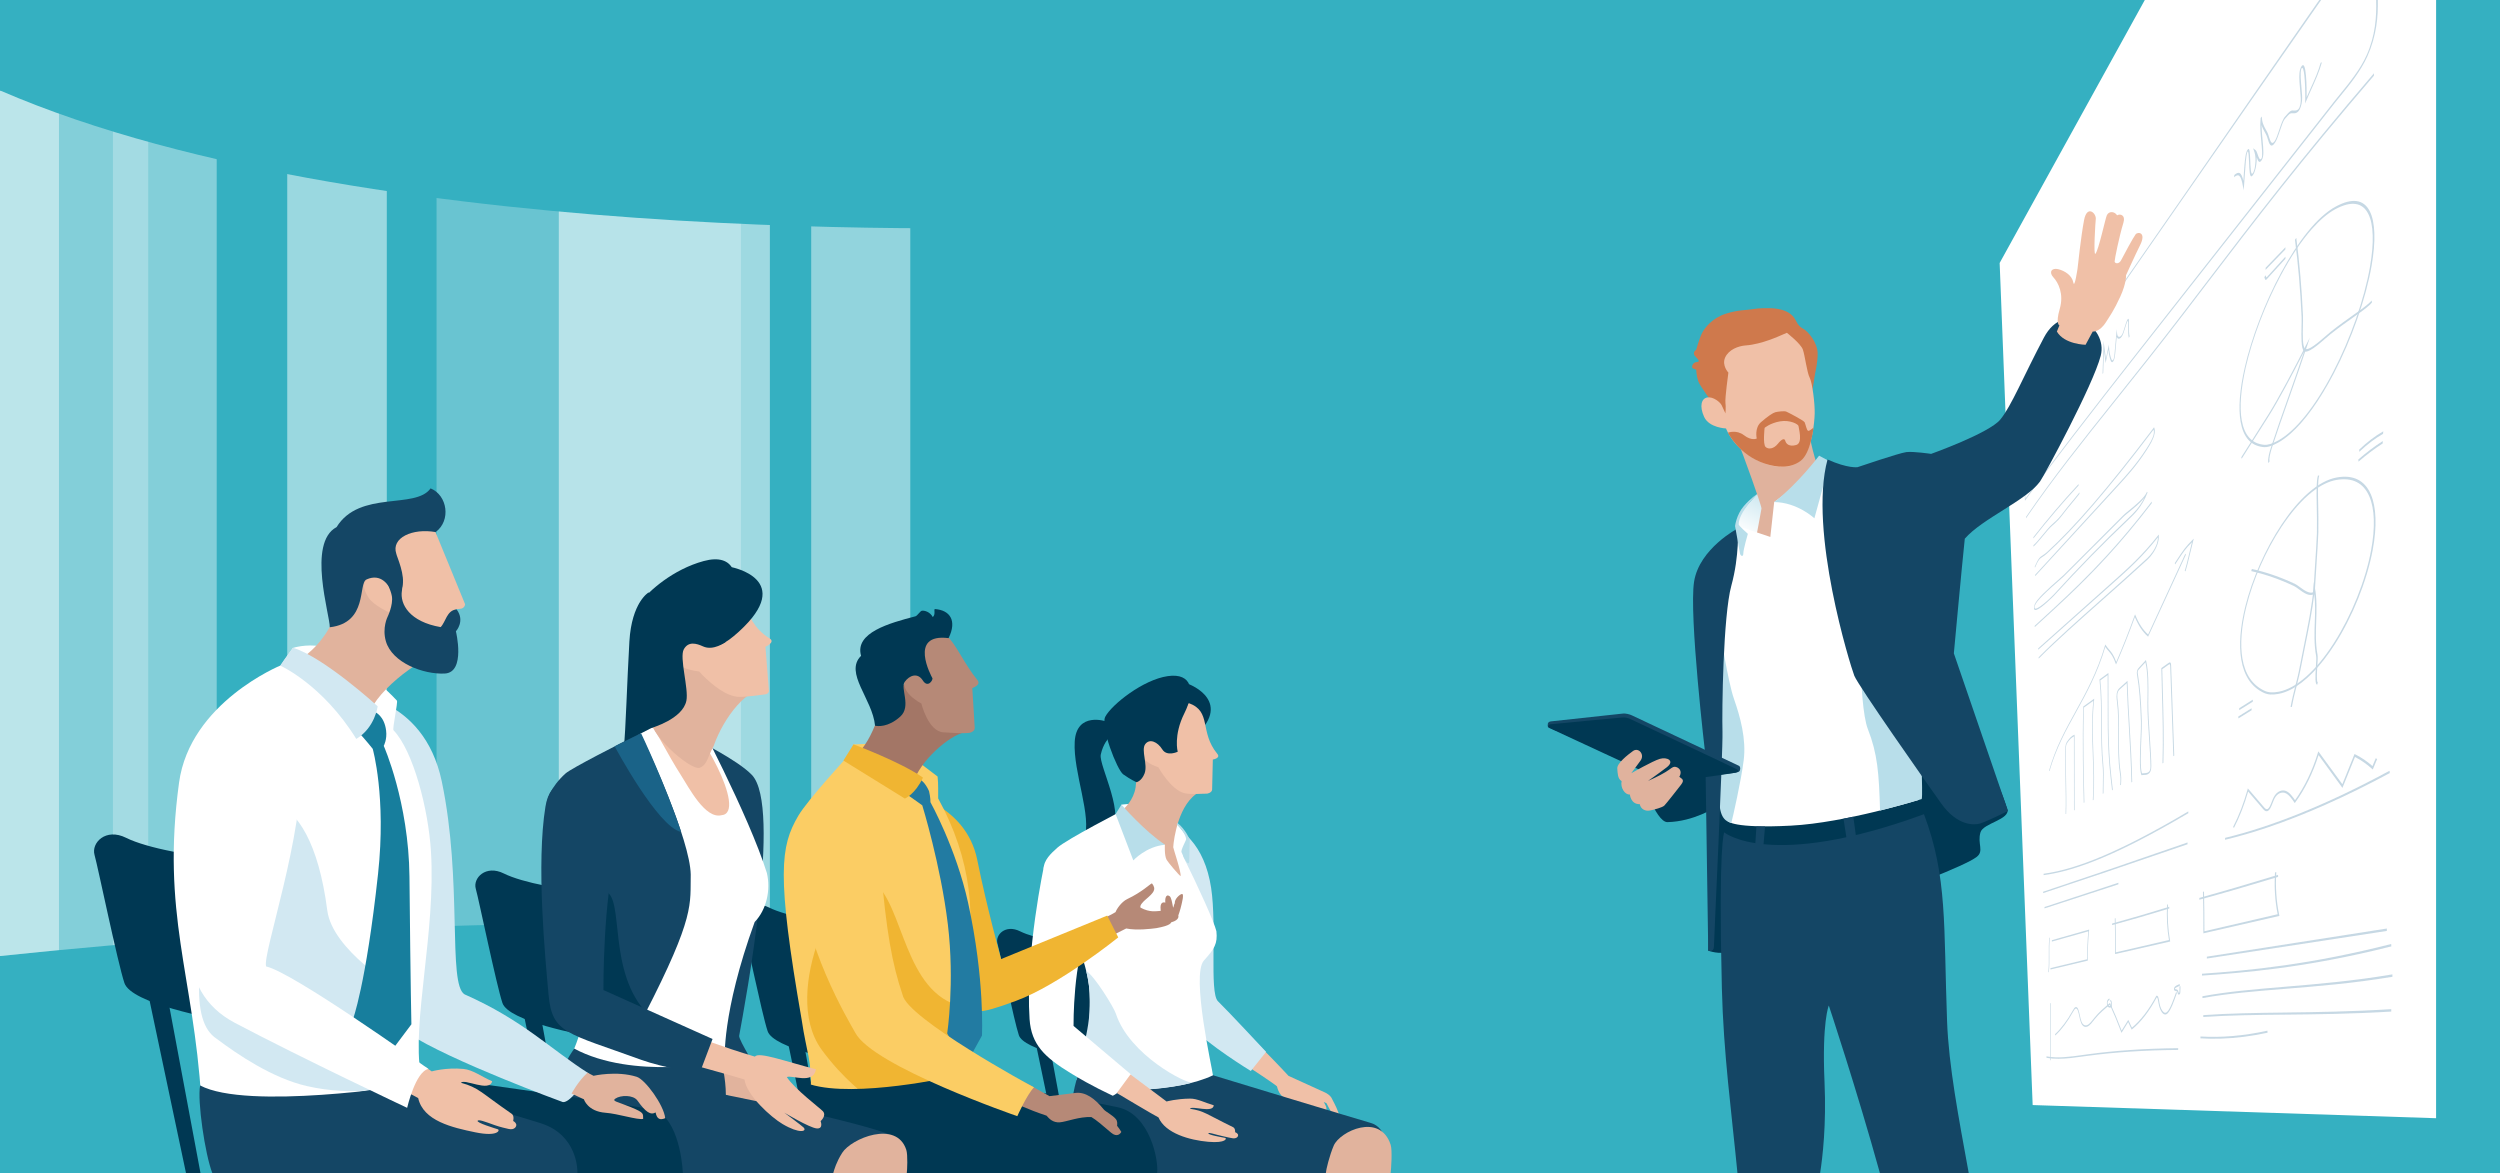 <?xml version="1.0" encoding="UTF-8"?>
<svg id="Vrstva_1" data-name="Vrstva 1" xmlns="http://www.w3.org/2000/svg" xmlns:xlink="http://www.w3.org/1999/xlink" viewBox="0 0 3680.45 1727.03">
  <rect x="0" y="0" width="3680.45" height="1727.03" fill="#333333" stroke="none"/>
  <defs>
    <style>
      .cls-1 {
        fill: none;
        stroke: #231f20;
        stroke-miterlimit: 10;
      }

      .cls-2 {
        fill: url(#NovŽ_pol_ko_pÞechodu_2);
      }

      .cls-3 {
        opacity: .45;
      }

      .cls-3, .cls-4, .cls-5, .cls-6, .cls-7, .cls-8, .cls-9 {
        fill: #fff;
      }

      .cls-10 {
        fill: #aac5d6;
      }

      .cls-11 {
        fill: #d2e8f2;
      }

      .cls-5 {
        opacity: .39;
      }

      .cls-12 {
        fill: #1a6388;
      }

      .cls-13 {
        fill: #a37666;
      }

      .cls-14 {
        fill: #35b0c1;
      }

      .cls-15 {
        fill: #f0b532;
      }

      .cls-6 {
        opacity: .52;
      }

      .cls-16 {
        fill: #b68977;
      }

      .cls-7 {
        opacity: .26;
      }

      .cls-8 {
        opacity: .5;
      }

      .cls-17 {
        fill: #227ba2;
      }

      .cls-18 {
        fill: #e0b29d;
      }

      .cls-19 {
        fill: #f0c0a7;
      }

      .cls-20 {
        fill: #fbcd64;
      }

      .cls-21 {
        fill: #e1b39d;
      }

      .cls-9 {
        opacity: .46;
      }

      .cls-22 {
        opacity: .67;
      }

      .cls-23 {
        fill: #177e9d;
      }

      .cls-24 {
        fill: #b8deea;
      }

      .cls-25 {
        fill: #144665;
      }

      .cls-26 {
        fill: #cf794c;
      }

      .cls-27 {
        fill: #003853;
      }
    </style>
    <linearGradient id="NovŽ_pol_ko_pÞechodu_2" data-name="NovŽ pol’‹ko pÞechodu 2" x1="2624.16" y1="677.41" x2="2569.34" y2="787.65" gradientUnits="userSpaceOnUse">
      <stop offset="0" stop-color="#9fd2e3"/>
      <stop offset="1" stop-color="#fff"/>
    </linearGradient>
  </defs>
  <rect class="cls-14" y="0" width="3680.45" height="1727.02"/>
  <g>
    <path class="cls-5" d="m0,133.16c106.38,11.27,212.66,20.47,319.03,27.7,0,406.3,0,812.6,0,1218.9-106.38,7.23-212.63,16.43-319.03,27.7V133.16Z"/>
    <path class="cls-8" d="m569.44,1366.34c-48.84,1.92-97.7,4.25-146.57,6.99V167.3c48.87,2.74,97.72,5.06,146.57,6.99v1192.06Z"/>
    <path class="cls-7" d="m1090.78,1360.71c-149.14-2.55-298.54-1.61-448.08,3.05,0-395.63,0-791.26,0-1186.89,149.54,4.67,298.94,5.6,448.08,3.05v1180.79Z"/>
    <path class="cls-6" d="m1133.39,1361.53c-103.45-2.23-207.04-2.79-310.71-1.6,0-393.08,0-786.15,0-1179.23,103.67,1.19,207.25.63,310.71-1.6v1182.43Z"/>
    <path class="cls-7" d="m218.21,1387.21c-17.31,1.38-34.63,2.82-51.94,4.3V149.11c17.31,1.49,34.63,2.92,51.94,4.3,0,411.27,0,822.53,0,1233.8Z"/>
    <path class="cls-9" d="m1340.11,1368.18c-48.6-2.08-97.23-3.8-145.88-5.15V177.6c48.66-1.35,97.29-3.07,145.88-5.15v1195.73Z"/>
    <path class="cls-3" d="m0,133.16v1274.3c28.92-3.06,57.91-5.99,86.84-8.75V141.91c-28.92-2.76-57.91-5.69-86.84-8.75Z"/>
  </g>
  <g>
    <polygon class="cls-27" points="273.83 1727.02 188.17 1321.39 218.35 1316.36 295.17 1727.02 273.83 1727.02"/>
    <path class="cls-27" d="m139.15,1258.54c5.03,17.6,33.94,158.4,44,188.57,10.06,30.17,126.55,51.96,162.59,58.67,36.04,6.7,181.86-13.41,189.41-33.52,7.54-20.11-15.81-193.76-17.6-203.65-3.07-17.04-16.76-34.36-39.39-29.33-22.63,5.03-98.76,24.91-139.68,24.03-51.4-1.12-122.64-14.81-152.81-29.89-30.17-15.09-51.54,7.54-46.51,25.14Z"/>
  </g>
  <g>
    <polygon class="cls-27" points="818.12 1718.64 744.14 1364.45 771.04 1359.97 837.18 1718.64 818.12 1718.64"/>
    <path class="cls-27" d="m700.43,1308.41c4.48,15.69,30.26,141.23,39.23,168.13,8.97,26.9,112.83,46.33,144.96,52.31,32.13,5.98,162.15-11.96,168.88-29.89,6.73-17.93-14.1-172.75-15.69-181.58-2.74-15.19-14.94-30.64-35.12-26.15-20.18,4.48-88.06,22.21-124.54,21.42-45.83-1-109.35-13.2-136.25-26.65-26.9-13.45-45.96,6.73-41.47,22.42Z"/>
  </g>
  <g>
    <polygon class="cls-27" points="1199.94 1727.03 1134.36 1410.97 1160.04 1406.69 1218.13 1727.03 1199.94 1727.03"/>
    <path class="cls-27" d="m1092.61,1357.46c4.28,14.98,28.9,134.86,37.46,160.55,8.56,25.69,107.75,44.24,138.43,49.95,30.68,5.71,154.84-11.42,161.27-28.54,6.42-17.13-13.47-164.97-14.98-173.4-2.62-14.51-14.27-29.26-33.54-24.97-19.27,4.28-84.09,21.21-118.93,20.46-43.77-.95-104.42-12.61-130.11-25.45-25.69-12.84-43.88,6.42-39.6,21.41Z"/>
  </g>
  <g>
    <polygon class="cls-27" points="1564.74 1727.02 1503.55 1434.05 1525.15 1430.45 1580.03 1727.02 1564.74 1727.02"/>
    <path class="cls-27" d="m1468.45,1389.06c3.6,12.6,24.3,113.39,31.5,134.99,7.2,21.6,90.59,37.2,116.39,42,25.8,4.8,130.19-9.6,135.59-24,5.4-14.4-11.32-138.7-12.6-145.79-2.2-12.2-12-24.6-28.2-21-16.2,3.6-70.7,17.84-99.99,17.2-36.8-.8-87.79-10.6-109.39-21.4-21.6-10.8-36.9,5.4-33.3,18Z"/>
  </g>
  <g>
    <path class="cls-27" d="m1628.78,1062.15s-44.09-15.31-46.61,29.88c-2.52,45.19,26.01,110.52,13.84,142.4,2.4,4.08,25.17,4.98,37.1-5.94,27.18-24.89-15.98-101.61-12.58-117.58,3.41-15.97,11.55-24.08,11.55-24.08l-3.3-24.67Z"/>
    <path class="cls-4" d="m1536.54,1278.95c-.2-12.67,11.02-22.85,20-30.91,14.12-12.69,97.08-55.33,97.08-55.33,0,0,77.29,112.63,77.15,204.5-.16,46.21-11.61,124.01-58.26,206.04-30.96,4.32-43.03-3.19-87.66-13.67,8.34-22.52,21.56-58.67,19.28-126.58-2.29-67.91-67.47-175.92-67.6-184.04Z"/>
    <path class="cls-27" d="m1750.62,1007.38s69.11,26.15,3.72,80.92c-68.15,57.09-3.72-80.92-3.72-80.92Z"/>
    <path class="cls-19" d="m1950.45,1608.21c3.35,1.6,7.54,4.38,9.5,7.55,1.15,1.86,8.32,16.13,8.78,18.06.41,1.92,3.89,7.23,1.39,8.48-2.21,1.04-5.49.86-8.69-3.1-3.17-3.94-8.62-15.07-8.62-15.07l-3.94-1.82s3.43,6.15,3.65,7.91c.28,1.78,3.15,26.65,2.09,27.89-1.07,1.24-5.95,1.72-7.29-1.12-1.98-4.07-2.92-8.77-2.77-9.62-.08,2.9-.92,13.01-1.08,13.85-.16.87-5.22,4.8-7.55,1.53-2.33-3.19-3.12-19.57-3.12-19.57l-6.41-11.75s-.38,23.67-.75,24.68c-.35.93-4.04,2.52-5.66.58-5.8-6.96-4.97-24.05-4.97-24.05,0,0-9.68-10.86-11.4-11.56-17.42-3.03-21.67-13.49-23.64-21.7-6.79-6.74-120.17-79.64-120.17-79.64,0,0,9.49-50.74,13.69-53.49,51.03,38.9,123.44,117.63,123.44,117.63,0,0,50.15,22.75,53.5,24.35Z"/>
    <path class="cls-25" d="m1603.96,1727.03c-50.34-61.16-15.08-149.53-15.08-149.53l195.15,4.96s208.82,63.51,233.71,70.64c24.9,7.12,26.42,39.27,22.75,73.92h-436.52Z"/>
    <path class="cls-21" d="m1951.87,1727.02c.21-4.49,5.33-25.88,11.65-40.53,9.07-21.03,68.34-49.02,83.82-1.05,2.65,8.21.54,37.29-.07,41.58-22.92,0-82.78,0-95.4,0Z"/>
    <path class="cls-11" d="m1783.03,1307.31c8.6,56.76-2.71,152.94,9.77,166.44,15.2,14.71,71.11,74.8,71.11,74.8l-22.45,28.14s-63.07-38.32-90.87-67.95c-13.62-14.38-66.78-180.39-92.26-262.48-15.48-49.88,105.19-67.74,124.71,61.06Z"/>
    <path class="cls-4" d="m1633.49,1605.11s98.8,3.66,152.19-22.04c-.28-6.55-32.66-147.58-13.28-169.05,15.54-17.23,20.29-24.66,18.37-43.05-3.1-13.32-25.98-63.85-48.9-110.11-2.29-4.63,8.27-22.74,5.43-28.21-4.29-8.25-13.06-18.05-17.56-22.65-33.17-33.98-78.94-25.33-78.94-25.33l-17.31,420.46Z"/>
    <path class="cls-21" d="m1766.07,1165.76c-31.11,16.24-38.21,69.92-38.87,81.49.23,2.47,12.1,37.23,10.86,42.55-2.01-.8-18.34-20.08-20.51-23.92-3.62-6.43-2.61-22.12-2.61-22.12-20.07-6.82-60.16-53.36-60.16-53.36,0,0,14.31-12.41,17.05-31.42,2.74-19-.83-98-.83-98,0,0,120.94,91.28,95.08,104.78Z"/>
    <path class="cls-19" d="m1707.82,1097.72s-15.29-18.46-26.08,1.53c-10.79,19.99,23.63,30.35,23.63,30.35,0,0,18.54,33.64,38.72,38.19,9.88,2.23,29.57.33,31.64.65,2.06.31,8.45-1.66,8.73-5.96.13-2.08,1.04-44.29,1.04-44.29,0,0,11.95-1.9,6.68-8.3-26.96-32.75-7.68-62.5-42.29-74.86l-42.07,62.7Z"/>
    <path class="cls-27" d="m1733.81,1106.69s-15.8,7.64-22.71-3.47c-6.92-11.11-18.71-16.39-25.13-7.65-6.42,8.74,4.11,30.03-.99,43.16-4.45,11.46-11.91,12.86-11.91,12.86,0,0-9.1-4.18-19.45-11.58-9.18-6.56-34.1-70.65-26.4-84.98,9.65-17.96,55.71-54.45,91.85-59.64,36.13-5.19,40.93,21.95,24.55,54.67-16.39,32.72-9.8,56.62-9.8,56.62Z"/>
    <path class="cls-11" d="m1673.59,1604.58s44.83-.67,82.09-10.86c-9.27,2.25-93.22-40.75-112.92-101.46-2.95-9.09-31.56-55.82-43.63-62.79,14.48,57.5-4.64,111.49-6.43,119.49-2.48,11.07,80.89,55.62,80.89,55.62Z"/>
    <path class="cls-4" d="m1665.01,1581.79l-84.57-71.44s-.93-100.28,22.92-141.21c23.84-40.93-66.21-95.22-66.21-95.22,0,0-27.88,129.07-21.44,226.38,2.5,37.84,22.64,56.42,60.05,79.35,33.24,20.37,56.83,30.56,62.46,33.51,16.35-7.77,26.81-31.36,26.81-31.36Z"/>
    <path class="cls-19" d="m1717.42,1621.6s14.28-4.03,34.54-4.25c10.73-.12,21.94,6.12,34.91,9.82-.85,12.34-32.38-.11-35.07,5.11,21.11,3.17,23.72,7.71,63.43,27.06,3.75,1.83,3.09,7.46,3.09,7.46,0,0,2.75.82,4.02,2.95,1.27,2.13-.5,6.76-7.44,6.02-2.73-.29-9.42-1.93-15.85-3.37-12.88-2.89-18.88-5.54-20.03-4.04-1.72,2.25,21.78,6.27,24.56,6.79,2.78.53,1.84,8.18-25.08,5.75-27-2.43-62.88-12.29-73-35.85-5.21-2.39-61.39-35.92-61.39-35.92l20.1-27.34,53.21,39.81Z"/>
    <path class="cls-24" d="m1715.18,1243.63c-27.96,2.42-46.73,23.04-46.73,23.04l-26.08-68.15,8.58-14.01s33.92,39.27,64.24,59.11Z"/>
    <path class="cls-24" d="m1750.79,1267.76c-.09-4.09.79-31.62.79-31.62,0,0-6.04-15.16-18.32-24.74l-.67,2.58c6.7,6.43,12.62,14.37,13.61,21.02,1.01.74-8.45,16.41-6.74,19.72,1.71,3.32,2.61,7,6.23,12.77,2.96,4.71,5.18,4.36,5.09.27Z"/>
  </g>
  <path class="cls-16" d="m1734.69,1347.72s2.98-8.09,4.81-16.42c-.07-.39,4.47-16.05.33-15.17-3.07.65-11.01,7.34-10.34,13.87-1.07.58-1.65,5.99-2.43,6.26-1.59-7.89-2.59-15.18-5.31-17.02-5.55-3.77-6.89,4.55-6.12,9.51-2.42-.55-8.32-1.53-6.95,10.74.06.49.08,1.3.07,1.48-6.57.27-15.64,2.82-29.67-4.76-1.77-3.24,4.12-9.05,7.79-12.16,11.81-10.02,16-14.69,9.01-23.61-3.39,1.33-14.4,12.73-36.31,23.11-8.89,4.22-16.11,15.48-17.24,19.22-10.55,7.14-66.31,31.01-69.21,32.22.67,3.55,16.02,20.36,17.6,27.84,10.54-6.1,47.5-26.6,67.28-35.94,15.43,3.2,37.11.48,44.47-.51,8.52-1.58,20.38-4.25,21.82-8.57,13.06-3.49,10.37-10.09,10.37-10.09Z"/>
  <path class="cls-15" d="m1330.49,1166.17s91.26,15.35,108.27,100c13.99,69.63,35.11,145.74,35.11,145.74l156.16-63.99,16.23,32.09s-86.54,69.9-150.53,93.44c-60.01,22.07-59.9,17.59-74.22,2.46-14.32-15.13-123.45-189.94-123.45-189.94l32.42-119.8Z"/>
  <path class="cls-20" d="m1193.64,1609.08c1.45-51.35-5.67-55.46-13.51-108.21-37.11-213.94-31.31-254.78-4.95-299.82,13.75-23.5,74.04-88.94,74.04-88.94l7.18-16.18,58.34-2.34s61.58,46.36,65.55,49.61c1.36,12.37.62,23.08.86,32.24,48.91,88.92,57.87,176.88,37.19,266.22-13.95,60.24-24.23,154.22-34.81,191.19-59.96,31.5-178.24,44.44-189.89-23.78Z"/>
  <path class="cls-15" d="m1209.58,1545.28c32.52,44.66,68.24,69.74,68.24,69.74,0,0,72.7,3.25,91.69-19.07,21.24-24.97,38.32-86.5,31.18-119.27-75.18-33.3-72.47-161.82-123.58-183.86-35.55-15.32-130.92,165.38-67.53,252.45Z"/>
  <path class="cls-17" d="m1355.53,1148.28s6.36,3.35,12.17,16.38c2.35,9.91,2.07,16.3,2.07,16.3,0,0,37.73,67.7,55.4,147.94,24.92,113.23,20.44,195.73,20.44,195.73l-24.33,44.07-26.85-47.22s11.32-74.76.96-160.77c-10.46-86.89-37.63-175.1-37.63-175.1,0,0-11.35-8.29-22.08-15.66,14.19-13.91,19.85-21.67,19.85-21.67Z"/>
  <g>
    <path class="cls-13" d="m1423.14,1077.95c-18.62-.03-62.99,35.59-76.61,68.78-35.18-27.84-76.42-36.8-83.47-38.63,14.26-11.07,26.03-42.7,26.03-42.7,0,0,85.55-175.03,134.04,12.56Z"/>
    <path class="cls-16" d="m1342.57,970.74s2.34,3.87-9.24,25.76c-11.59,21.88,23.05,39.15,23.05,39.15,0,0,10.05,41.24,32.54,42.47,13.46.75,29.28,2.03,38.5.71,2.26-.32,7.49-2.59,7.55-6.98.03-2.27-3.59-58.85-3.59-58.85,0,0,13.42-4.53,7.72-11.55-19.89-24.46-32.58-54.94-45.34-65.24,0,0-35.79-37.53-48.11-19.32-12.32,18.2-3.07,53.85-3.07,53.85Z"/>
    <path class="cls-27" d="m1372.63,998.28c1.36,2.38-6.5,15.49-14.12,3.44-7.63-12.05-19.66-7.52-26.57,2.06-6.92,9.57,10.15,36.04-6.58,51.16-18,16.26-33.57,14.27-37.13,13.41-3.66-39.19-45.87-77.94-20.58-102.87-9.74-34.06,41.69-48.14,80.17-58.21,2.49-.65,6.91-7.69,9.29-8.14,3.57-.67,12.07,1.48,16.14,9.34,4.97-4.63.5-12.03,3.45-11.8,21.47,1.67,32.65,16.56,19.77,42.78-59.93-7.61-25.21,56.45-23.85,58.83Z"/>
  </g>
  <path class="cls-15" d="m1256.53,1095.86l-14.89,23.81,90.51,55.99s15-6.05,26.62-30.9c-33.15-23.24-102.24-48.9-102.24-48.9Z"/>
  <path class="cls-27" d="m1703.49,1727.02c2.46-18.49-10.37-86.95-58.22-97.04-61.68-13.01-243.53-44.91-243.53-44.91,0,0-141.99,31.68-208.73,11.44-3.96,17.43-18.1,98.81,4.08,130.52h506.4Z"/>
  <path class="cls-16" d="m1492.54,1623.25s20.77,10.19,48.19,19.2c3.63,4.33,9.53,10.63,19.59,9.8,10.06-.84,28.7-8.65,46.47-7.7,6.97,4.11,15.76,11.59,28.96,22.94,8.77,7.53,13.72,1.37,15.05-1.1-1.34-2.38-3.6-5.58-6.26-9.07.23-2.71.88-6.55-1.93-9.96-4.62-5.61-15.31-11.12-17.53-13.87-12.99-16.12-27.25-26.55-42.16-24.46-8.68,1.22-37.88,4.7-37.88,4.7l-35.26-19.85-17.24,29.39Z"/>
  <path class="cls-20" d="m1296.45,1274.35c8.31,96.9,16.87,144.86,32.31,190.21,6.27,34.48,188.33,133.68,193.49,136.19-10.51,10.74-24.58,42.46-24.58,42.46,0,0-213.13-73.52-238.65-123.02-7.28-13.24-80.58-133.83-81.11-239.88-.66-132.16,107.07-139.89,118.55-5.97Z"/>
  <path class="cls-25" d="m1025.49,1089.2s60.58,29.72,81.5,51.72c44.34,46.63-9.63,333.52-18.81,383.98-1.04,5.75,28.73,53.29,28.73,53.29-19.02,36.43-29.26,28.73-29.26,28.73l-69.61-25.99,7.44-491.73Z"/>
  <path class="cls-21" d="m1138.41,1608.94s29.74-.1,46.24,10.63c16.51,10.73,30.47,15.4,24.51,25.67,1.57,1.53,6.99,3.99,13,8.74,6.02,4.75-1.97,18.73-13.16,13.1-6.32-3.19-4.83,6.66-11.6,7.77-6.76,1.12-14.75,1.42-17.29,5.73-2.54,4.31-7.1,3.72-11.49,1.83-4.39-1.89-9.73,8.68-21.59-2.11-11.85-10.8-30.11-25.32-29.18-40.85-13.51-10.37-72.39-39.7-72.39-39.7l20.77-34.87,72.18,44.07Z"/>
  <path class="cls-4" d="m1021.21,1047.49s-30.62-3.16-54.95,5.28c-33.92,28.45-89.94,72.77-101.12,88.96-32.76,47.46-13.67,98.73-1.9,131.3,5.48,41.12,10.49,70.73,12.1,104.04.15,1.2.29,2.4.41,3.61,7.81,76.02-33.43,170.67-33.43,170.67l-1.88,5.67,149.6,44.54,76.99-40.62s-5.08-68.47,43.98-203.6c17.41-17.91,23.94-47.16,17.93-72.24-26.59-85.2-107.72-237.62-107.72-237.62Z"/>
  <path class="cls-25" d="m845.25,1543.71c-37.78,54.96-40.58,118.91-47.8,183.31,90.35,0,393.53,0,439.01,0,2.1-29.54,43.19-49.81,76.36-55.84-52.87-20.2-196.22-49.81-244.23-59.3,0-24.03-6.27-48.59-6.27-48.59,0,0-130.7,26.87-217.07-19.59Z"/>
  <path class="cls-19" d="m996.13,1049.26c32.14,14.72,105.5,148,65.87,150.91-23.92,5.79-47.76-40.64-59.51-58.94-20.35-31.69-40.93-73.88-49.01-82.23,13.74-8.06,36.26-11.2,42.65-9.74Z"/>
  <path class="cls-21" d="m1126.73,1014.82c-24.89-3.23-60.48,39.06-76.07,83.3-9.52,17.11-9.01,27.61-20.72,32.26-14.61,3.96-79.47-54.27-71.18-74.42,20.71-21.73,18.04-49.07,18.04-49.07,0,0,44.86-247.64,149.92,7.92Z"/>
  <path class="cls-21" d="m1226.68,1727.03c1.57-5.49,4.47-16.02,13.1-29.75,13.45-21.39,80.15-48.78,94.44-4.5,2.45,7.58,1.29,30.29.73,34.25-26.85,0-102.26,0-108.27,0Z"/>
  <path class="cls-27" d="m954.98,872.09s-25.03,14.34-28.41,72.3c-3.38,57.95-5.66,136.25-8.04,153.43,10.63-4.7,17.1-13.82,24.29-17.76,17.63-9.66,56.7-26.24,62.1-40.81,7.28-19.63-3.53-35.36-3.53-35.36l-46.41-131.79Z"/>
  <path class="cls-19" d="m1023.51,947.64s-24.29-19.06-32.42,9.06c-8.12,28.12,38.04,31.74,38.04,31.74,0,0,7.18,8.23,17.57,16.98,7.8,6.57,17.42,13.45,27.14,17.33,4.87,1.94,9.76,3.14,14.46,3.17,13.05.1,35.93-3.55,38.61-3.72,2.69-.16,5.27-2.8,5.1-5.49-.17-2.68-5.14-64.54-5.14-64.54,0,0,15.2-6.62,6.14-12.28-47.06-29.49-26.75-76.57-73.7-82.68l-35.81,90.42Z"/>
  <path class="cls-27" d="m1076.89,834.96s95.14,18.08,10.89,94.93c-84.27,76.84-10.89-94.93-10.89-94.93Z"/>
  <path class="cls-27" d="m1068.13,945.21s-17.78,13.42-33.05,6.44c-9.85-4.51-21.58-7.92-28.37,4.2-6.81,12.13,7.31,57.93,3.79,75.65-5.39,27.13-51.23,40.06-51.23,40.06,0,0-14.63-14.33-9.4-30.95,4.34-13.81-19.65-136.55-7.37-153.42,12.26-16.87,48.32-48.99,93.52-61.24,45.2-12.25,55.55,21.55,39.81,65.78-15.75,44.22-7.69,53.48-7.69,53.48Z"/>
  <path class="cls-25" d="m805.54,1187.34c-3.17-6.98,5.5-29.43,27.17-48.77,8.49-7.58,79.41-43.75,109.71-58.77,11.75,22.06,73.61,156.59,74.45,207.66-.94,43.59,7.19,60.47-67.78,206.1-29.28,3.55-51.5-7.4-93.42-18.05,7.65-82.85,18.01-90.24,17.02-154.35-1-64.11-63.97-126.84-67.14-133.82Z"/>
  <path class="cls-27" d="m892.27,1312.54c-29.75-13.32-55.64,149.67-55.64,149.67,0,0,96.7,28.22,116.76,30.56-59.56-61.91-33.93-168.06-61.12-180.24Z"/>
  <path class="cls-12" d="m943.81,1079.49l-38.96,19.16s63.7,119.33,97.91,126.12c-22.99-69.74-58.96-145.28-58.96-145.28Z"/>
  <g>
    <path class="cls-19" d="m1013.5,1522.09s51.55,19.89,97.97,33.49c4.77-8,47.69,8,89.7,18.5-3.6,23.34-36.45,7.75-42.77,11.63,11.05,17.31,49.65,46.3,53.13,50.31,5.65,6.5-3.45,14.49-3.45,14.49,0,0,4.65,11.68-5.85,10.73-10.5-.95-47.56-23.17-47.56-23.17,0,0,25.85,19.2,28.35,21.79,5.52,5.73-5.57,9.92-30.98-5.09-16.97-10.02-53.02-42.36-56.03-65.57-3-1.49-108.93-30.62-108.93-30.62l26.42-36.49Z"/>
    <path class="cls-25" d="m1049,1529.6l-160.65-72.09s-.72-134.59,19.07-203.22c19.77-68.63-90.67-150.78-104.39-66.97-13.72,83.81-.62,220.57,4.61,277.51,5.22,56.93,26.46,55.45,136.88,95.6,28.73,10.45,85.16,20.37,85.16,20.37l19.33-51.2Z"/>
  </g>
  <g>
    <path class="cls-27" d="m1005.25,1727.02c-.81-20.96-9.38-87.62-47.27-94.28-79.88-14.03-409.56-59.08-409.56-59.08,0,0-163.3,9.89-220.37,3.27-5.1,22.42-28.43,109.29.11,150.08h677.09Z"/>
    <path class="cls-11" d="m650.38,1150.42c30.9,146.8,8.38,298.36,33.52,313.44,86.66,38.36,126.02,80.39,182.79,116.37-27.76,48-38.64,42.03-38.64,42.03,0,0-165.32-60.32-227.96-101.41-62.63-41.1-89.67-500.34-89.67-500.34,0,0,113.14,2.51,139.96,129.9Z"/>
    <path class="cls-4" d="m619.37,1581.62c-13.24-77.79,22.4-208.71,15.09-328.11-3.77-61.6-25.8-147.71-55.17-178.51-1.87-1.99,6.84-41.61,5.03-43.58-31.85-34.64-90.51-75.99-112.3-79.9-21.79-3.91-40.79,2.37-40.79,2.37l-18.02,25.7s-133.48,54.56-149.6,172.51c-26.4,193.18,21.23,282.71,32.69,465.69,2.11,33.77,326.04-18.82,323.08-36.18Z"/>
    <path class="cls-21" d="m864.93,1579.14l8.87,4.64s33.79-7.84,63.53,1.46c12.54,3.92,39.97,41.53,41.99,60.91-7.3,3.08-12.17,1.82-14.16-8.42-7.46,4.33-14.7-.57-26.66-17.42-6.19-8.73-24.93-8.28-32.62-2.94-5.56,3.86,3.25,4.51,22.52,12.44,20.98,8.63,17.94,9.62,18.44,17.39-8.28,1.91-36.72-7.63-55.38-9.01-26.54-1.96-31.85-19.83-31.85-19.83l-18.16-8.38s9.22-17.7,23.47-30.83Z"/>
    <path class="cls-21" d="m657.52,959.16c-19.79-1.6-91.98,44.92-112.3,86.63-52.05-27.67-86.84-77.13-96.9-79.71,29.17-21.89,40.63-50.23,40.63-50.23,0,0,98.81-223.81,168.57,43.31Z"/>
    <path class="cls-11" d="m318.92,1529.24c31.04,23.36,82.01,57.87,132.42,69.56,70.73,16.41,125.92.94,125.92.94l7.05-144.58s-94.94-56.17-102.51-114.95c-25.79-200.32-126.13-182.35-146.44-108.59-50.65,183.94-55.46,272.31-16.44,297.62Z"/>
    <path class="cls-23" d="m552.39,1048.4s13.47,5.57,16.04,27.17c1.66,13.17-3.49,22.49-3.49,22.49,0,0,36.81,82.71,37.86,192.68,1.64,168.7,2.85,217.21,2.85,217.21l-45.99,61.28-40.45-67.48s19.52-50.89,37.34-215.24c12.3-113.51-7.85-184.1-7.85-184.1,0,0-10.09-12.92-23.06-26.8,20.35-16.04,26.73-27.21,26.73-27.21Z"/>
    <path class="cls-11" d="m555.98,1039.78s-3.73,31.29-31.45,48.06c-49.63-80.24-112.02-107.97-112.02-107.97,0,0,8.62-13.04,18.83-26.23,45.8,14.03,124.65,86.14,124.65,86.14Z"/>
    <path class="cls-25" d="m850.05,1727.03c.22-4.81,0-56.37-54.18-73.47-66.8-21.09-195.36-55.59-195.36-55.59,0,0-236.9,36.88-305.9,0-4.38,22.42,7.25,101.54,17.95,129.06h537.49Z"/>
    <g>
      <path class="cls-19" d="m655.66,981.45c-18.6-3.3-30.63-12.3-49.49-16.02-26.8-5.24-26.65-37.35-26.65-37.35l-3.57-24.73s-25.85-12.07-32.88-22.79c-2.83-4.33-16.87-24.8,4.51-30.97,31.64-9.12,11.88-87.27,11.88-87.27l43.24-8.01,35.91,22.87,46.08,112.29s-.14,6.6-7.92,6.87c-7.78.29-6.51,1.82-6.51,1.82,0,0-1.86,71.53-2.52,75.16-.59,3.64-4.24,9.48-12.08,8.13Z"/>
      <path class="cls-25" d="m495.51,775.98c33.77-54.83,115.97-25.54,138.42-57.02,24.7,10.15,30.48,47.31,7.4,64.35-34.18-6.05-65.66,8.46-57.94,31.76.69,4.35,13.96,32.34,8.67,49.43-1.86,8.76-4.18,12.63-14.72,7.65-4.96-10.83-16.22-28.76-37.83-19.08-12.59,5.75,2.78,63.84-54.03,70.38.46-17.19-33.66-124.35,10.01-147.46Z"/>
      <path class="cls-25" d="m671.18,929.38s13.96-14.98,1.06-32.23c-14.6,1.21-15.99,18.54-23.52,26.07-45.52-7.84-60.32-33.51-57.02-53.53,5.73-34.84-22.6-63.59-23.39-69.3-20.15,24.38,5.38,58.53,8.58,77.18,2.24,12.99-6.37,30.68-6.37,30.68,0,0-8.09,16.02-2.47,35.71,9.13,31.83,55.56,49.22,86.76,47.61,31.17-1.62,16.36-62.19,16.36-62.19Z"/>
    </g>
    <path class="cls-19" d="m635.57,1577.29s20.95-6.08,46.79-3.63c13.68,1.3,26.52,11.34,42.18,18.16-3.91,16.76-41.19-4.53-45.82,2.23,26.14,7.2,28.42,13.76,74.52,45.61,4.35,3.01,2.22,10.62,2.22,10.62,0,0,3.31,1.49,4.44,4.58,1.13,3.08-2.19,9.18-10.85,7.22-3.4-.77-13.03-2.89-20.88-5.73-15.74-5.7-23.14-8.37-24.94-6.48-2.71,2.84,26.28,11.53,29.69,12.62,3.42,1.11.47,11.44-33.24,4.47-33.8-6.98-76.54-16.76-84.02-50.35-6.08-3.98-30.8-15.29-30.8-15.29l40.79-31.01,9.92,6.98Z"/>
    <path class="cls-4" d="m630.68,1573.66c-13.41-9.5-200.3-142.47-238.85-150.85-6.43-16.16,56.62-195.6,51.12-302.55-3.4-66.19-69.39-69.12-121.03,2.11-46.9,64.7-45.75,171.38-43.24,268.18,1.38,53.03,22.63,91.77,67.05,115.24,98.75,52.17,253.66,125.15,253.66,125.15,0,0,12.29-53.36,31.29-57.27Z"/>
  </g>
  <polygon class="cls-4" points="2992.44 1626.85 3586.35 1646.22 3586.39 0 3157.54 0 2943.85 387.14 2992.44 1626.85"/>
  <g class="cls-22">
    <path class="cls-10" d="m3417.15,0c-72.63,103.96-137.88,197.86-192.65,276.69-30.3,43.61-59.55,85.72-86.47,124.36l-91.79,131.8c-4.8,6.9-9.91,13.82-15.24,21.05-16.97,23.01-35.25,47.79-47.86,77.74-4.97,37.9-3.2,68.17-2.02,88.32.32,5.41.59,10.13.71,14.26,25.63-36.66,106.49-141.25,163.38-213.75l291.42-371.42c2.61-3.32,5.51-6.88,8.61-10.68,12.93-15.85,29.46-36.11,38.75-56.86,13.21-29.52,14.83-57.34,14.08-81.5h2.55c.46,23.74-1.75,52.43-15.27,82.59-9.94,22.19-26.9,42.92-40.17,59.14-3.08,3.77-5.97,7.3-8.54,10.56l-291.43,370.58c-57.15,72.68-138.49,177.64-163.72,213.77l-.39.56-.02-.96c-.1-4.27-.39-9.27-.73-15.05-1.19-20.4-2.99-51.09,2.13-89.75l.06-.47.16-.37c12.76-30.5,31.19-55.55,48.32-78.82,5.32-7.23,10.42-14.15,15.21-21.05l91.79-132.06c26.91-38.72,56.17-80.91,86.46-124.61C3278.78,195.75,3342.51,103.09,3414.37,0h2.78Z"/>
    <path class="cls-10" d="m2982.73,762.88l-.08-1.84c40.14-58.79,81.29-110.34,130.49-171.98,30.18-37.8,63.9-80.06,101.78-129.63,10.63-13.91,20.97-27.49,31.15-40.84,75.44-99.02,138.11-181.27,248.86-310.75l-.11,3.59c-110.64,129.02-173.27,211.05-248.68,309.79-10.18,13.33-20.52,26.88-31.15,40.76-37.9,49.49-71.64,91.66-101.83,129.39-49.18,61.47-90.32,112.88-130.43,171.51Z"/>
    <path class="cls-10" d="m3047.13,624.75c-1.93,2.49-3.62,3.28-4.94,2.29-1.2-.91-2.08-3.19-2.93-5.39-1.3-3.38-2.53-6.56-4.68-4.02l-2.65,13.64-.4-.24c-2.88-1.74-5.34-5.29-7.18-10.32-.96,8.94-2.2,18.07-3.69,27.17l-.36,2.18-10.8-29.05c-.49,14.08.52,26.65,2.9,35.73l-.77,1.87c-2.62-10-3.62-24.14-2.83-39.9l.16-3.13,11.27,30.24c1.46-9.17,2.66-18.35,3.56-27.32l.29-2.91.52,1.61c1.75,5.42,4.19,9.29,7.09,11.23l2.37-12.21.25-.34s.02-.03.03-.04c2.81-3.74,4.28.05,5.7,3.72.82,2.11,1.66,4.29,2.76,5.12,1.28.96,3-.05,4.96-2.93,2.78-4.09,5.67-11.34,7.54-18.93,2.45-9.94,3.66-20.19,4.83-30.13.34-2.89.69-5.88,1.07-8.83.56-4.37,2.03-10.7,3.63-13.81.79-1.53,1.54-2.14,2.15-1.76.71.43.94,2.25,1.11,3.58l2.66,21.04c1.12-7.33,1.57-14.42,1.28-20.33-.04-.27-.06-.61-.04-1l.42-10.79.59,9.4c.01.18.02.37.03.55.04.1.11.15.27.07.36-.19.9-1.07,1.12-2.07.49-2.19.28-4.21.04-5.94l-.16-1.12.63-.9c.08-.12.17-.24.25-.35,3.79-5.14,7.54-4.46,8.78,1.76l-.98,2.03c-1.05-5.3-4.17-6.08-7.39-2.1.21,1.89.27,4.09-.34,6.8-.49,2.18-1.42,3.78-2.12,4.32.14,6.85-.58,14.93-2.07,23.11l-.62,3.42-3.29-26.08c-.18-1.41-.36-2.6-.8-2.87-.37-.23-.78.1-1.24,1.01-1.21,2.34-2.48,7.79-2.95,11.5-.38,2.91-.73,5.89-1.07,8.76-1.21,10.19-2.45,20.69-5.02,31.12-2.03,8.25-5.18,16.13-8.21,20.57-.24.35-.48.68-.71.99Z"/>
    <path class="cls-10" d="m3110.88,532.22c-1.3,1.69-2.59,1.22-3.58-1.39-1.63-4.3-2.75-9.68-3.34-16.01l-4.11,19.64-2.35-17.63c-.13,3.88-.29,8.11-.45,12.26-.28,7.26-.57,14.76-.67,20.11l-1.07,1.31c.1-5.4.39-12.91.67-20.19.28-7.25.57-14.75.67-20.11l.15-8.45,3.49,26.2,4.33-20.7.2,2.98c.49,7.34,1.65,13.47,3.46,18.24.24.64,1.54,3.69,3.02.75.94-1.86,1.32-4.93,1.57-7.69l3.37-36.96.45,5.84c.45,5.9,3.42,7.33,6.65,3.14,1.66-2.12,3.01-6.67,4.43-11.45,1.25-4.2,2.55-8.56,4.17-11.46.7-1.24,1.16-1.4,1.42-1.32,1.01.33.97,4.54.92,10.37-.05,5.72-.11,12.21.9,15.36l-1.08,2.4c-1.12-3.5-1.06-10.27-1-16.24.04-4.15.08-8.86-.48-9.05-.04-.01-.14-.04-.42.47-1.29,2.3-2.41,6.07-3.6,10.05-1.53,5.14-3.11,10.4-5.27,13.24-3,3.89-5.81,3.6-7.09-.16l-2.26,24.81c-.19,2.12-.65,7.08-2.32,10.4-.25.5-.51.91-.76,1.25Z"/>
    <path class="cls-10" d="m3303.02,280.12l-.99-5.71c-3.13-18.14-6.89-18.74-13.11-13.46l.47-3.36c6-5.11,10.07-5.25,13.24,8.51.2-2.78.38-5.62.56-8.4,1.16-17.78,2.04-29.02,4.36-34.85.57-1.42,1.22-2.51,1.88-3.13,2.45-2.31,2.87,4.9,3.35,16.87.36,8.78.84,20.82,3.01,19.15.97-.74,1.81-2.22,2.56-4.51,2.27-6.9,3.16-19.6.78-26.71l-2.12-6.32,3.65,2.85c1.27.99,2.25,3.89,3.2,6.7,1.52,4.5,3.12,9.13,5.55,5.36,1.72-2.67.56-14.85-.28-23.73-1.07-11.27-2.27-24.01-1.06-35.69l1.8-2.18c-.01,8.83,3.11,14.38,5.88,19.3.88,1.56,1.71,3.04,2.45,4.6.77,1.63,1.45,3.82,2.11,5.94,2.5,8.02,4.48,12.75,9.03,5.44,1.85-2.98,3.93-9.19,5.96-15.22,2.71-8.07,5.53-16.48,8.64-19.82.92-.99,1.76-1.95,2.56-2.86,2.9-3.32,5.43-6.21,8.27-6.25.47,0,.99.02,1.54.05,2.9.16,7.31.39,9.29-5.43,1.69-4.98,1.66-9.43,1.49-13.56-.15-3.53-.53-7.66-.93-12.04-1.28-13.94-1.95-23.56.28-30.24.58-1.74,1.34-3.23,2.2-4.31,6.91-8.69,7.26,31.79,7.18,46.15,2.16-5.09,4.38-10,6.55-14.79,5.39-11.91,10.54-23.26,14.09-36.11l1.79-.62c-3.84,13.86-9.21,25.69-14.83,38.09-2.69,5.94-5.46,12.04-8.05,18.38l-1.69,4.15.04-3.28c.4-30.93-1.95-52.75-5.23-48.63-.24.3-.42.64-.58,1.12-1.75,5.22-.59,17.8.26,27.01.41,4.42.79,8.61.95,12.24.19,4.58.21,10.02-2.05,16.66-3.33,9.78-8.41,9.49-12.08,9.27-.53-.03-1.04-.06-1.49-.06-2.39.03-4.42,2.35-7.22,5.55-.82.94-1.69,1.93-2.64,2.95-2.12,2.27-4.58,9.61-6.95,16.66-2.24,6.66-4.54,13.53-7,17.47-6.47,10.38-8.94,2.38-11.12-4.64-.67-2.17-1.31-4.22-2.03-5.76-.71-1.52-1.54-2.99-2.4-4.54-1.7-3.04-3.54-6.31-4.73-10.46.12,7.63.86,15.45,1.54,22.65,1.3,13.74,2.25,23.69-1.26,29.13-3.83,5.94-5.66.76-7.4-4.4.2,6.72-.72,14.45-2.64,20.28-1.22,3.71-2.79,6.43-4.4,7.67-3.3,2.51-3.74-8.49-4.21-20.13-.28-6.87-.7-17.25-2.02-16.01-.17.16-.31.39-.47.79-1.85,4.64-2.84,19.75-3.64,31.88-.36,5.51-.73,11.21-1.18,16.34l-.7,8.02Z"/>
    <path class="cls-10" d="m3371.81,638.66c-6.17,5.43-12.23,9.8-18.12,13.06-9.08,5.03-15.97,7.06-21.75,6.46h0c-18.22-1.9-29.27-14.36-33.31-36.95-3.53-19.75-1.5-47.2,5.94-79.85,19.83-87.05,78.53-207.4,134.26-237.39,23.84-12.83,40.84-10.7,49.87,6.96,8.11,15.87,9.06,43.75,2.73,80.17-8.5,48.87-29.59,108.55-55.53,158.34-20.98,40.25-43.18,70.81-64.09,89.21Zm31.63-301.43c-15.49,17.56-31.13,40.94-45.95,68.72-23.09,43.27-41.58,92.22-51.37,135.13-7.28,31.89-9.27,58.65-5.83,77.85,3.94,21.97,14.76,34.07,32.61,35.87,5.6.56,12.31-1.44,21.18-6.38,25.32-14.09,53.93-49.32,80.56-100.53,25.46-48.95,46.13-107.52,54.44-155.41,6.13-35.33,5.22-62.36-2.59-77.72-8.72-17.13-25.25-19.22-48.48-6.79-11.13,5.95-22.8,15.93-34.57,29.27Z"/>
    <path class="cls-10" d="m3488.85,448.62c-5.42,5.18-13.75,11.06-24.38,18.57-9.62,6.8-21.37,15.09-33.81,24.98-1.83,1.46-4.21,3.52-6.96,5.91-11.39,9.89-26.62,23.1-31.86,18.78-4.31-3.56-3.9-21.84-3.58-36.54.12-5.39.23-10.48.08-13.85-1.8-39.74-5.1-77.98-9.76-113.52l1.97-2.79c4.69,35.69,8,74.1,9.82,114.02.16,3.54.05,8.72-.07,14.2-.31,14.17-.7,31.8,3.1,34.92,4.68,3.84,20.03-9.52,30.43-18.58,2.77-2.42,5.18-4.51,7.07-6.02,12.51-9.98,24.31-18.34,33.96-25.19,12.23-8.67,22.06-15.65,26.66-21.13l.42,3.01c-.89,1.06-1.92,2.14-3.09,3.26Z"/>
    <path class="cls-10" d="m3339.34,681.68c-1.16-6.45,1.64-15.97,4.37-24.43,6.63-20.56,16.02-47.15,25.26-73.32,7.97-22.57,16.29-46.15,23.02-66.36-17.28,33.93-38.48,73.67-52.26,95.38l-39.56,62.33-.64-2.1,39.51-62.37c14.94-23.58,38.79-68.81,56.64-104.3l4.76-9.47-3.35,10.34c-7.24,22.35-17.17,50.44-26.6,77.11-9.25,26.15-18.64,52.72-25.26,73.2-2.49,7.71-5.05,16.33-4.08,21.71l-1.8,2.28Z"/>
    <path class="cls-10" d="m2996.13,848.18v-1.98s120.41-131.47,120.41-131.47c13.81-15.08,28.61-31.24,43.27-53.97,4.63-7.17,9.72-15.47,10.92-22.1.43-2.35.33-4.39-.29-6.19-68.63,90.58-117.19,146.31-157.15,182.58-2.66,2.41-4.6,3.64-6.3,4.72-3.86,2.44-5.97,3.78-11.12,15.91l-.38-1.35c5.4-12.73,7.74-14.22,11.65-16.71,1.68-1.07,3.59-2.29,6.21-4.67,39.98-36.41,88.6-92.38,157.38-183.38l.43-.57.21.51c.99,2.4,1.17,5.39.54,8.88-1.45,7.94-6.66,16.48-11.81,24.45-14.8,22.91-29.67,39.1-43.55,54.21l-120.43,131.12Z"/>
    <path class="cls-10" d="m3020.82,879.94c-7.37,7.2-24.82,23.37-26.31,16.46-.29-1.37-.06-3.35.7-5.89,2.34-7.85,19.58-23.43,36.36-38.13,3.28-2.88,5.68-4.97,6.66-5.95,0,0,0,0,0,0l87.79-87.93s0,0,0,0c1.7-1.7,4.67-4.12,8.12-6.94,9.14-7.46,23.36-19.05,26.6-27.56l.81,1.1s0,.02-.01.03c-7.91,20.74-19.32,31.56-27.46,39.28-38.24,36.25-74.32,73.21-110.12,112.4-.06.06-1.26,1.29-3.14,3.13Zm-13.09-3.64c-6.07,6.08-10.95,11.72-11.95,15.08-.74,2.48-.57,3.25-.52,3.5,1.34,6.23,23.21-14.11,28.66-20.09,35.83-39.32,71.92-76.4,110.19-112.79,6.69-6.36,15.63-14.87,22.8-29.22-5.97,7.54-15.52,15.3-22.86,21.27-3.43,2.79-6.37,5.17-7.98,6.78,0,0,0,0,0,0l-87.83,87.71s0,0,0,0c-1,1-3.41,3.1-6.71,5.98-5.85,5.1-15.87,13.85-23.79,21.78Z"/>
    <path class="cls-10" d="m3043.62,878.74c-12.87,12.2-25.36,23.63-37.61,34.84-3.53,3.23-7.04,6.44-10.53,9.65v-2c3.5-3.22,7.01-6.44,10.54-9.68,47.44-43.56,98.73-90.66,161.63-173.1l.22,2.24c-46.9,61.33-87.2,102.91-124.26,138.04Z"/>
    <path class="cls-10" d="m3001.3,969.6l-.05-1.96c25.24-25.55,58.01-54.67,92.75-85.53,21.41-19.02,44.84-39.84,67.51-60.73,4.55-4.19,10.95-12.35,13.88-21.42,1.01-3.13,1.51-6.13,1.5-8.95-22.88,29-45.24,48.89-65.75,67.15l-110.51,98.33v-2s110.5-98.66,110.5-98.66c20.67-18.45,43.23-38.59,66.24-68l.7-.89.08,1.28c.25,3.89-.35,8.11-1.77,12.52-3.2,9.93-9.79,18.46-14.84,23.09-22.68,20.84-46.12,41.59-67.53,60.55-34.73,30.75-67.48,59.76-92.71,85.22Z"/>
    <path class="cls-10" d="m3053.27,1193.05l-.09-108.94c-3.26,1.52-6.55,4.71-9.55,9.25-.74,1.12-1.31,2.13-1.67,3.42-.47,1.66-.55,3.63-.6,5.85-.33,14.46-.02,30.01.28,45.07.34,16.81.68,34.21.16,50.39l-.93.31c.52-16.03.17-33.34-.16-50.06-.3-15.09-.61-30.67-.28-45.22.05-2,.11-4.73.79-7.17.53-1.87,1.31-3.2,2.07-4.36,3.27-4.94,6.86-8.36,10.41-9.87l.43-.18.1,111.04-.96.49Z"/>
    <path class="cls-10" d="m3081.99,1177.85l-1.02.18c1.56-23.26.72-45.77-.09-67.48-.94-25.18-1.91-51.12.88-78.83l-13.86,9.93c-1.53,51.33-.12,106.52.73,139.7l-1,.63c-.85-33.41-2.27-89.13-.69-140.82l.03-1.04,16.12-11.59-.16,1.52c-2.95,27.94-1.97,54.23-1.02,79.72.82,21.87,1.66,44.54.09,68.09Z"/>
    <path class="cls-10" d="m3109.35,1163.66c-3.33-28.28-5-44.69-5.96-73.66-.4-12.02-.42-24.49-.44-36.55l-.1-59.62-10.77,7.81c2.08,19.59,2.17,41.47,2.25,62.66.08,20.66.16,42.04,2.12,61.46.87,8.67.65,18.15.44,27.31-.12,4.92-.23,10.01-.18,14.92l-1.08.59c-.05-4.99.07-10.11.18-15.06.21-9,.43-18.32-.41-26.71-1.97-19.61-2.05-41.06-2.13-61.81-.08-21.51-.17-43.73-2.36-63.4l-.14-1.28,13.18-9.59.1,62.01c.02,12.04.04,24.49.44,36.45.96,28.85,2.63,45.21,5.95,73.41l-1.09,1.07Z"/>
    <path class="cls-10" d="m3137.8,1151.88c-.54-27.38-2.12-54.51-3.65-80.64-1.26-21.49-2.55-43.61-3.23-65.49l-9.94,8.91c-1.19,1.07-2.23,2.09-2.95,3.83-1.41,3.42-1.06,8.01-.47,12.47,2.24,16.9,2.1,34.57,1.97,51.65-.14,17.94-.29,36.48,2.41,54.12,1.1,7.18,1.1,10.3.54,18.9l-1.14.25c.53-8.16.55-10.98-.51-17.91-2.74-17.94-2.59-36.64-2.45-54.72.13-16.9.27-34.39-1.93-50.99-.46-3.46-1.31-9.88.84-15.08,1.04-2.53,2.5-3.83,3.56-4.79l11.16-10.04.04,1.23c.67,22.24,1.99,44.79,3.27,66.68,1.53,26.21,3.13,53.42,3.67,80.93l-1.2.69Z"/>
    <path class="cls-10" d="m3162.1,1139.75c-1.99,1-4.28,1.09-6.4,1.17-1.04.04-2.02.08-2.85.23l-.28.05-.15-.4c-3.11-8.48-2.09-32.13-1.2-53.03.43-10.11.84-19.66.64-25.29-.96-26.83-2.3-48.75-5.68-68.55h0c-.25-1.45-.66-3.88.06-6.51.62-2.28,1.81-3.58,2.52-4.36l10.44-11.41.2.8c3.86,15.76,3.59,36.44,3.33,56.43-.03,2.17-.06,4.34-.08,6.5-.14,13.09,1.1,31.61,2.31,49.58,1.08,16.1,2.11,31.35,2.19,42.78.03,3.36-.47,6.12-1.48,8.22-.93,1.92-2.18,3.08-3.58,3.78Zm-8.76-1.18c.8-.12,1.7-.16,2.65-.2,3.16-.13,7.13-.3,8.89-3.95.7-1.45,1.02-3.4,1.01-5.99-.08-11.27-1.1-26.44-2.17-42.45-1.21-18.03-2.46-36.61-2.31-49.87.02-2.16.05-4.33.08-6.5.25-19.35.51-39.36-3.04-54.6l-9.43,10.27c-.71.78-1.44,1.63-1.75,2.79-.36,1.34-.15,2.87.1,4.33h0c3.43,20.02,4.78,42.11,5.75,69.15.21,5.83-.19,15.05-.65,25.71-.82,19.21-1.85,43,.88,51.3Z"/>
    <path class="cls-10" d="m3184.88,1123.25l-1.33.52c1.12-35.9.19-69.19-.79-104.33-.31-11.29-.64-22.95-.88-34.58l-.03-1.27,10.5-7.5c.78-.55,2.1-1.5,2.99-.5.84.95.91,3.16.96,4.63l4.59,132.18-1.38.87-4.57-131.98c-.05-1.42-.13-2.73-.54-3.2-.44-.5-1.23,0-2.01.56l-9.15,6.51c.24,11.2.56,22.44.86,33.33.94,33.72,1.92,68.67.79,104.78Z"/>
    <path class="cls-10" d="m3017.23,1135.31l-.67-.89c9.66-33.94,24.26-60.37,38.96-87,15.34-27.78,31.89-57.75,43.46-97.3l.4-1.38.43.69c1.83,2.95,3.57,4.96,5.26,6.91,3.37,3.89,6.59,7.61,10.42,18.22,9.29-21.5,18.43-44.6,27.14-68.69l.54-1.5.4.99c4.97,12.39,11.29,22.07,18.85,28.76l54.79-118.94.85,1.43-55.68,120.69-.38-.33c-7.63-6.64-14.02-16.25-19.06-28.54-8.76,24.1-17.94,47.2-27.27,68.68l-.51,1.17-.32-.91c-3.87-11.06-7.11-14.8-10.5-18.74-1.58-1.83-3.2-3.7-4.91-6.35-11.72,39.41-28.19,69.19-43.48,96.8-14.63,26.45-29.17,52.71-38.72,86.25Z"/>
    <path class="cls-10" d="m3217.47,841.18l-1.13-.74c1.97-6.14,4.09-15.12,6.34-24.68,1.35-5.72,2.74-11.63,4.22-17.44-9.5,9.47-13.26,15.19-20.97,26.94-1.16,1.77-2.4,3.66-3.77,5.73l-.48-2.04c1.36-2.06,2.61-3.96,3.76-5.72,8.2-12.53,12-18.32,22.77-28.88l1.43-1.41-.75,2.86c-1.74,6.65-3.36,13.53-4.93,20.16-2.29,9.7-4.45,18.82-6.5,25.22Z"/>
    <path class="cls-10" d="m3372.96,1014.89c-6.19,3.22-12.27,5.43-18.18,6.57-9.12,1.77-16.03,1.31-21.83-1.38h0c-18.29-8.49-29.38-25-33.43-49.15-3.55-21.11-1.51-47.94,5.96-78.04,19.9-80.26,78.82-179.96,134.78-189.98,23.94-4.29,41.02,3.99,50.08,24.99,8.14,18.87,9.1,47.23,2.74,81.53-8.54,46.03-29.72,98.38-55.77,139.02-21.06,32.85-43.36,55.53-64.34,66.45Zm31.75-291.36c-15.55,12.05-31.25,29.89-46.13,52.44-23.18,35.12-41.73,77.61-51.55,117.16-7.3,29.4-9.3,55.55-5.85,76.08,3.95,23.49,14.81,39.55,32.72,47.8,5.62,2.59,12.35,3,21.26,1.25,25.41-5,54.14-30.04,80.88-71.86,25.57-39.97,46.33-91.35,54.68-136.47,6.16-33.29,5.25-60.77-2.6-79.02-8.76-20.36-25.36-28.42-48.69-24.31-11.18,1.97-22.9,7.77-34.71,16.93Z"/>
    <path class="cls-10" d="m3406.59,874.55c-6.79,4.31-15.54-2.13-22.48-7.23-2.53-1.86-4.91-3.61-6.73-4.47-21.08-9.99-42.34-17.37-63.14-22.06l.88-3.18c20.9,4.64,42.26,11.97,63.44,21.94,1.91.9,4.34,2.67,6.91,4.55,6.36,4.65,14.3,10.46,20.21,7.75.26-5.69,1.1-18.54,2.07-33.22,1.4-21.32,3-45.55,3.14-53.37.27-14.95,0-28.78-.25-40.97-.41-20.75-.71-35.72,1.81-44.28l1.85.16c-2.22,7.55-1.92,22.94-1.53,42.44.24,12.26.52,26.16.25,41.24-.14,7.96-1.75,32.31-3.16,53.73-1.03,15.63-2,30.37-2.13,34.74l-.05,1.54-1,.65s-.06.04-.09.06Z"/>
    <path class="cls-10" d="m3374.04,1040.71l-1.89-.03c2.44-13.1,4.76-22.11,7-30.86,2.23-8.69,4.55-17.72,7.01-30.87,1.45-7.77,3.29-16.88,5.24-26.56,5.67-28.15,12.81-63.59,14.38-86.21l.63-9.16,1.44,7.62c3.19,16.88,2.6,33.79,2.02,50.12-.56,16.07-1.15,32.67,1.97,49.39.51,2.76.13,9.04-.31,16.32-.54,8.87-1.45,23.7.71,24.18l-.92,3.38c-3.25-.72-2.86-11.05-1.9-26.74.41-6.66.79-12.95.37-15.21-3.19-17.12-2.6-33.95-2.02-50.23.47-13.51.96-27.41-.74-41.28-2.54,22.68-8.67,53.04-13.67,77.8-1.95,9.68-3.79,18.79-5.24,26.53-2.5,13.38-4.86,22.52-7.12,31.33-2.23,8.67-4.53,17.59-6.94,30.51Z"/>
    <path class="cls-10" d="m3507.73,652.89c-12.05,7.71-24.03,16.72-35.62,26.77l-.18-3.25c11.71-10.19,23.82-19.35,36.01-27.18l-.22,3.66Z"/>
    <path class="cls-10" d="m3508.26,638.71c-11.79,6.67-23.53,15.59-34.9,26.46l-.3-3.14c11.58-11.11,23.54-20.24,35.57-27.08l-.37,3.76Z"/>
    <polygon class="cls-10" points="3296.6 1045.44 3296.49 1042.61 3316.49 1030.05 3316.6 1032.93 3296.6 1045.44"/>
    <polygon class="cls-10" points="3295.3 1057.65 3295.19 1054.83 3314.67 1042.7 3314.78 1045.57 3295.3 1057.65"/>
    <path class="cls-10" d="m3364.55,380.95l-27.23,29.88c-.49.54-1.23,1.35-1.85,1.29-.49-.05-.72-.63-.89-1.05l-1.08-2.73,1.68-3.12,1.09,2.73c.09.22.21.52.32.53.14.01.52-.41.77-.69l27.23-29.97-.04,3.11Z"/>
    <polygon class="cls-10" points="3364.45 367.17 3335.31 397.31 3335.43 394.19 3364.58 363.95 3364.45 367.17"/>
    <path class="cls-10" d="m3031.24,764.29c-.22.24-.43.49-.65.72-3.22,3.53-6.43,6.33-9.51,9.01-4.12,3.59-9.17,9.74-13.99,15.61-4.78,5.82-9.65,11.76-13.56,15.12l.09-2.06c3.85-3.33,8.69-9.24,13.44-15.04,4.85-5.92,9.93-12.13,14.12-15.79,3.06-2.67,6.25-5.46,9.42-8.96,2.94-3.24,5.94-7.16,8.88-10.98,3.57-4.66,7.21-9.04,10.76-13.32,3.58-4.31,7.31-8.81,11.05-13.68l.07,2.09c-3.76,4.88-7.51,9.39-11.09,13.7-3.54,4.26-7.17,8.61-10.73,13.24-2.74,3.56-5.54,7.21-8.31,10.33Z"/>
    <path class="cls-10" d="m2993.58,792.63l-.04-1.92c20.69-26.47,43.02-52.77,66.52-78.12l-.03,2.21c-23.47,25.25-45.78,51.46-66.45,77.84Z"/>
    <path class="cls-10" d="m3080.44,1268.76c-27.38,10.57-50.95,16.86-71.94,19.59l.09-2.06c49.22-6.56,113.73-33.07,212.92-91.73l.15,2.59c-58.15,34.22-103.74,57.13-141.22,71.6Z"/>
    <path class="cls-10" d="m3220.4,1242.93c-83.77,28.86-154.12,52.61-212.51,71.88v-2.04c58.4-19.44,128.75-43.39,212.52-72.51v2.67Z"/>
    <polygon class="cls-10" points="3118.64 1301.9 3009.88 1337.34 3009.88 1335.3 3118.64 1299.53 3118.64 1301.9"/>
    <path class="cls-10" d="m3018.69,1427.29l-.02-2.07,53.87-13.02c0-13.63.61-27.44,1.83-41.13l-53.65,15.13v-2.07s54.9-15.65,54.9-15.65l-.13,1.4c-1.33,14.37-1.98,28.89-1.94,43.21v1.1s-54.87,13.1-54.87,13.1Z"/>
    <path class="cls-10" d="m3113.78,1404.61v-1.21c.07-17.06-.07-34.32-.43-51.28l1.13-.4c.35,16.62.5,33.53.44,50.26l78.16-18.09c-2.77-16.4-3.71-34.38-2.72-52.24l1.35-.08c-1,18.11.01,36.35,2.95,52.87l.29,1.61-81.16,18.55Z"/>
    <path class="cls-10" d="m3109.42,1361.91v-2.33c26.03-7.13,54.26-15.39,84.1-24.66l.04,2.58c-29.85,9.19-58.09,17.37-84.14,24.42Z"/>
    <path class="cls-10" d="m3016.24,1431.42l-.83-.4c.93-8.07.85-16.54.77-24.73-.08-8.53-.17-17.35.88-25.96l.83.37c-1.01,8.3-.92,16.96-.84,25.35.08,8.36.16,17-.81,25.38Z"/>
    <path class="cls-10" d="m3243.77,1374.07v-1.41c.08-19.89-.13-39.97-.63-59.68l1.53-.53c.49,19.32.71,39,.64,58.51l107.8-25.05c-3.9-19.26-5.23-40.48-3.87-61.66l1.89-.18c-1.39,21.49.05,43.01,4.19,62.41l.4,1.89-111.96,25.69Z"/>
    <path class="cls-10" d="m3237.82,1324.59l-.02-2.71c35.44-9.8,74.3-21.18,115.88-33.98l.06,3.05c-41.59,12.69-80.47,23.95-115.92,33.65Z"/>
    <polygon class="cls-10" points="3513.85 1370.49 3248.9 1411.14 3248.9 1408.39 3513.85 1366.95 3513.85 1370.49"/>
    <path class="cls-10" d="m3242.42,1469.4l-.08-2.73c37.08-6.93,78.17-10.37,121.41-13.99,47.14-3.94,100.59-8.42,158.25-18.23l.14,3.55c-57.73,9.66-111.23,13.97-158.4,17.78-43.22,3.49-84.28,6.8-121.32,13.61Z"/>
    <path class="cls-10" d="m3520.36,1489.22c-58.83,3.52-110.67,4.05-156.49,4.51-42.1.43-82.19.83-120.23,3.47v-2.74c38.07-2.75,78.17-3.28,120.29-3.83,45.81-.6,97.63-1.28,156.42-4.98v3.57Z"/>
    <path class="cls-10" d="m3352.04,1425.75c-41.16,5.41-77.71,8.37-110.34,10.5l.05-2.74c70.52-4.82,160.63-13.68,278.48-43.75l.22,3.52c-64.31,16.22-119.95,26.1-168.42,32.47Z"/>
    <path class="cls-10" d="m3270.31,1529.06c-10.54.35-20.83.2-30.87-.44l.08-2.73c30.57,1.86,63.63-.85,98.49-8.55l.21,3c-23.53,5.13-46.25,7.99-67.91,8.72Z"/>
    <path class="cls-10" d="m3123.24,1520.6l-.35-.93c-5.35-14.19-11.03-27.81-16.85-40.47-7.51,6.13-15.12,12.38-21.95,20.82-.6.74-1.2,1.51-1.8,2.27-2.6,3.32-5.28,6.73-8.2,8.45-3.25,1.92-7.65,1.65-10.32-4.79-1.14-2.74-1.93-6.42-2.7-9.97-1.34-6.18-2.49-11.5-5.02-11.24-.01,0-.03,0-.04,0-1.45.18-2.73,2.48-3.97,4.7-8.25,14.79-17.13,26.56-26.34,35.05l-.31-1.95c9.12-8.43,17.9-20.11,26.07-34.78,1.3-2.33,2.77-4.97,4.53-5.2.02,0,.03,0,.05,0,3.15-.34,4.55,6.13,5.91,12.4.74,3.41,1.51,6.95,2.55,9.46,2.38,5.73,6.38,5.92,9.35,4.16,2.78-1.65,5.39-4.98,7.93-8.23.6-.77,1.21-1.54,1.81-2.29,7-8.67,14.77-15.03,22.43-21.31l.34-.28.24.53c5.82,12.6,11.48,26.13,16.84,40.25l9.77-15.84,5.37,11.51c12.76-10.46,25.16-26.51,35.79-46.59l.15-.29.21-.07c2.53-.89,3.38,4.4,4.06,8.66.11.7.22,1.39.33,2.03,1.08,6.12,3.5,11.38,6.16,13.42,1.71,1.31,3.39,1.22,4.98-.25,4.67-4.31,9.79-19.06,12.88-27.95l.52-1.51,1.16,1.35-.52,1.5c-3.39,9.73-8.45,24.29-13.49,28.93-1.93,1.78-4.03,1.88-6.07.32-2.99-2.29-5.68-8.13-6.87-14.88-.12-.66-.23-1.37-.35-2.1-.66-4.19-1.24-7.18-2.44-7.06-10.84,20.36-23.49,36.58-36.47,47.06l-.38.3-5.17-11.11-9.84,15.93Z"/>
    <path class="cls-10" d="m3207.73,1464.26c-1.21.13-1.66-1.56-1.96-2.7-.23-.86-.42-1.6-.84-1.94-.41-.33-1.06-.47-1.7-.6-1.1-.22-2.14-.44-2.57-1.76-.14-.44-.27-1.19-.08-2.25.52-2.83,3.18-4.15,6.63-5.6.63-.26,1.19-.5,1.59-.71l.3,2.54c-.43.22-1.01.47-1.67.74-1.58.66-5.25,2.19-5.54,3.75-.02.11-.02.15-.02.15.14.23,1.04.41,1.58.52.73.15,1.5.3,2.09.78.86.7,1.22,2.08,1.49,3.1.33,1.26.42,1.41.77,1.32.15-.04.39-.1.48-.23.07-.1.2-.43.21-1.57,0-1.08.05-2.06.08-3.01.07-1.67.13-3.12-.04-4.44l1.38-.74c.21,1.7.14,3.41.07,5.22-.04.91-.07,1.84-.08,2.85,0,1.16-.1,2.82-.84,3.81-.4.53-.85.65-1.15.72-.07.02-.13.03-.2.04Z"/>
    <path class="cls-10" d="m3106.33,1483.36c-.9.09-1.83-.06-2.69-.87-1.31-1.24-2.33-4.45-1.8-7.7.54-3.28,2.32-4.6,3.71-4.72v2.33s-.04,0-.06,0c-1.08.12-2.3,1.11-2.62,3.06-.32,1.92.39,4.08,1.25,4.9,1.02.96,2.29.73,3.4.43.13-.03.3-.08.38-.19.06-.09.16-.38.16-1.39.01-2.03-.37-4.89-1.28-4.9l.06-2.34c1.56,0,2.35,3.61,2.33,7.16,0,1.03-.08,2.5-.66,3.36-.31.46-.67.56-.9.62-.41.11-.85.21-1.29.25Z"/>
    <path class="cls-10" d="m3030.58,1558.72c-6.07.02-12.03-.41-17.85-1.52l.07-2.05c16.82,3.15,34.86.6,53.21-1.99,2.17-.31,4.35-.62,6.55-.92,39.69-5.46,84.52-8.68,134.07-9.17v2.63c-49.52.34-94.34,3.43-134.01,8.77-2.19.29-4.38.6-6.55.9-12.04,1.67-23.96,3.32-35.49,3.35Z"/>
    <path class="cls-10" d="m3019.32,1560.88l-.87-.06c.11-8.91.05-25.71-.01-41.95-.06-16.25-.12-33.06-.01-42.01l.87-.04c-.11,8.92-.05,25.72.01,41.98.06,16.28.12,33.12.01,42.08Z"/>
    <path class="cls-10" d="m3288.72,1218.98l-1.14-1.7c8.47-16.43,15.6-34.86,21.12-54.71l.53-1.92,23.62,27.54c1.58,1.84,3.15,3.46,4.95,2.99,2.71-.73,4.54-5.42,6.48-10.41.93-2.4,1.9-4.89,3.01-7.04,4.83-9.35,12.64-11.42,17.89-9.34,5.5,2.18,9.75,8.1,13.51,13.59,13.82-19.1,25.46-43.12,33.53-69.48l.74-2.41,35.36,48.38,17.97-44.45.95.48c8.86,4.42,17.42,10.22,25.46,17.29l4.84-11.59,2.05,1.23-6.45,15.41-1.04-.94c-7.92-7.14-16.38-13.03-25.15-17.54l-18.45,45.54-35.14-48.25c-8.38,26.48-20.28,50.52-34.32,69.59l-.74,1-.57-.84c-3.77-5.53-8.01-11.75-13.42-13.91-4.66-1.86-11.53-.14-15.72,7.94-1,1.93-1.92,4.29-2.81,6.58-2.15,5.54-4.38,11.24-8.1,12.22-2.41.63-4.27-1.25-6.1-3.39l-21.88-25.6c-5.55,19.48-12.63,37.57-20.99,53.75Z"/>
    <path class="cls-10" d="m3338.79,1218c-21.99,7.43-43.02,13.52-63.13,18.33l.09-2.86c68.94-16.72,149.52-48.7,242.07-98.78l.35,3.39c-65.94,35.48-125.69,61.77-179.38,79.91Z"/>
  </g>
  <g>
    <path class="cls-1" d="m2534.91,1205.06s93.1,37.42,281.05-25.23c17.84-181.42,23.9-388.73,30.22-385.79,6.32,2.93-155.52-113.66-155.52-113.66l-139.22,111.38s-34.81,106.16-19.14,172.29c15.66,66.13,11.36,121.09-1.74,207.09-3.53,23.17,4.35,33.94,4.35,33.94Z"/>
    <path class="cls-2" d="m2584.8,801.06l-27.8-24.16s-3.38-12,16.23-34.5c17.83-20.46,28.25-29.83,28.25-29.83l-4.35,36.11-12.33,52.38Z"/>
    <path class="cls-18" d="m2661.08,624.25s4.79,33.5,13.49,58.3c8.7,24.8-25.48,99.59-43.51,109.2-32.63,17.4-46.12,1.31-46.12,1.31,0,0,7.83-40.46,8.27-44.38.44-3.92-27.41-80.92-35.24-100.07s103.11-24.36,103.11-24.36Z"/>
    <path class="cls-27" d="m2907.33,1082.37s32.33,60.39,47.74,108.8c4.87,15.31-35.44,20.61-39.43,34.11-4.96,16.78,5.77,27.59-5.7,36.33-35.21,26.86-356.67,135.32-365.5,139.18-11.88,5.19-29.58-1.16-29.58-1.16l16.14-585.27,376.33,268Z"/>
    <path class="cls-4" d="m2562.83,775.93l43.42,14.55,5.67-51.38s25.09-18.13,38.43-29.15c13.34-11.02,33.36-29,33.36-29l17.98,52.21,127.33,250.02-4.1,194.26s-107.81,33.86-188.2,38.06c-85.58,4.47-93.14-6.63-93.14-6.63,0,0-19.11-22.96-10.41-65.6,8.7-42.64,19.98-86.1,2.61-164.46-13.44-60.64,15.66-187.08,15.66-187.08l11.39-15.82Z"/>
    <path class="cls-25" d="m2557.85,1727.02c-8.76-90.51-20.62-176.12-22.97-272.48-5.22-214.05,3.48-229.13,3.48-229.13,0,0,67.34,56.35,294.05-26.79,34.81,92.23,28.81,163.93,34.03,304.9,2.45,66.06,16.91,141.12,31.89,223.5h-130.77c-34.01-122.86-75.23-246.73-75.23-246.73,0,0-10.23,23.79-6.31,112.54,2.79,63.25-2.8,110.66-6.48,134.19h-121.68Z"/>
    <path class="cls-27" d="m2525.31,1188.57s-31.76,20.88-70.48,21.75c-17.74.4-40.03-69.61-40.03-69.61l111.96-9.28-1.45,57.14Z"/>
    <path class="cls-24" d="m2531.83,925.79s11.75,77.01,20.88,103.11c9.14,26.1,18.27,58.73,14.36,90.06-3.92,31.32-16.1,84.4-18.27,92.67-5.44-2.18-16.79-4.09-17.62-32.41-1.61-54.77.65-253.43.65-253.43Z"/>
    <path class="cls-24" d="m2749.8,1073.28c-14.36-36.55-13.05-198.39-3.92-172.29,9.14,26.1,88.17,124.86,84.26,156.19-3.92,31.32,1.15,110.9-1.02,119.16-16.68,5.22-36.4,10.6-61.35,16.98-1.61-54.77-3.62-83.5-17.97-120.05Z"/>
    <path class="cls-24" d="m2611.92,739.11c34.37.44,59.17,23.93,59.17,23.93l23.06-83.53-16.1-8.7s-30.89,41.33-66.13,68.31Z"/>
    <path class="cls-25" d="m2514.82,1399.54l-4.27-288.45s-24.36-206.22-16.53-254.95c7.83-48.73,64.39-78.31,64.39-78.31,0,0,2.61,40.03-9.57,84.4-12.18,44.38-13.92,185.34-13.05,214.92.87,29.58-12.55,306.29-12.55,315.86s-8.41,6.53-8.41,6.53Z"/>
    <path class="cls-25" d="m2842.94,668.19s-26.1-3.92-36.55-2.61-71.79,22.19-71.79,22.19c0,0-14.14,2.18-44.16-11.31-28.28,104.85,33.72,303.68,39.4,318.28,5.68,14.6,105.26,156.38,128.28,188.53,23.03,32.15,47.45,31.81,56.59,29.2,9.14-2.61,41.44-18.53,41.44-18.53l-79.73-232.07s11.75-127.91,16.1-168.81c26.1-30.02,90.35-55.98,110.8-84.26,5.95-8.22,77.98-141.5,89.3-185,11.31-43.51-53.08-84.4-83.53-26.97-30.45,57.43-47.82,100.89-64.35,120.9-16.53,20.01-101.81,50.47-101.81,50.47Z"/>
    <path class="cls-24" d="m2561.45,814.37c-.76-4.31-7.14-39.98-7.14-39.98,0,0,1.92-16.58,12.8-29.19,10.88-12.62,19.86-17.93,19.86-17.93,0,0-28.07,27.85-27.26,44.8-.91.99,13.45,13.85,13.45,13.85,0,0-6.67,22.84-6.67,28.79s-4.28,3.97-5.04-.33Z"/>
    <path class="cls-25" d="m2459,1147.35s-176.29-74.83-179.33-76.57c-1.52-.87-1.27-3.08-1.03-5,.39-3.15,3.37-3.62,4.9-3.83,3.05-.43,102.5-11.09,105.85-11.47,3.57-.4,9.73,1,13.21,2.74,3.48,1.74,154.51,72.68,157.48,74.2,2.33,1.19,2.4,6.05.55,8.1-.83.92-3.18,1.43-4.86,1.85-5.22,1.31-96.77,9.98-96.77,9.98Z"/>
    <path class="cls-26" d="m2522.3,594.66s-19.58-26.1-22.19-33.5c-2.61-7.4-3.02-17.02-3.02-17.02,0,0-4.02-1-5.48-2.37s-.2-8.45,6.76-8.89c6.96-.44-2.49-7.15-3.95-9.96-2.61-5,2.65-7.87,2.65-7.87,0,0,4.49-16.44,8.61-24.7,3.74-7.48,14.96-21.97,34.36-28.28,19.22-6.25,31.53-5.27,40.67-7.01s22.2-1.28,22.2-1.28c0,0,25.95-1.62,37.55,12.88,4.25,5.31,5.4,12.72,13.67,17.07,8.27,4.35,21.32,20.88,21.75,35.68.43,14.79-4.35,31.76-4.79,36.98-.44,5.22-4.35,25.23-4.35,25.23l-124.43,33.07-20.01-20.01Z"/>
    <path class="cls-27" d="m2454.43,1151.98s-170.79-78.68-173.84-80.42-.72-4.91,2.33-5.34c3.05-.44,102.69-9.73,106.26-10.02,3.36-.27,8.02.82,11.5,2.56,3.48,1.74,153.98,72.21,156.59,73.95s2.76,3.56-2.46,4.86-100.38,14.41-100.38,14.41Z"/>
    <path class="cls-19" d="m2541.01,630.77s-24.8-.87-32.19-16.97c-7.4-16.1-3.92-27.41,4.79-28.71,8.7-1.31,18.71,6.96,20.88,11.31,2.18,4.35,5.66,12.18,5.66,12.18,0,0,.87-9.14,0-15.66-.87-6.53,4.35-44.38,4.35-44.38,0,0-10.01-10.44-4.79-22.19,5.22-11.75,19.59-17.1,30.45-17.84,23.29-1.58,50.47-14.36,52.64-15.23,2.18-.87,7.81-3.35,7.81-3.35,0,0,20.47,15.97,23.52,24.67,3.05,8.7,6.09,33.94,10.01,41.33,3.92,7.4,7.83,38.29,7.4,53.08-.44,14.79-3.92,46.55-15.23,62.21-11.31,15.66-30.02,21.31-57.86,11.31-44.81-16.1-57.43-51.77-57.43-51.77Z"/>
    <path class="cls-18" d="m2472.26,1143.57c2.9,2.9,8.7,3.77,2.61,11.6-6.09,7.83-21.75,27.84-24.65,30.74-2.9,2.9-14.21,5.8-20.88,7.25-6.67,1.45-13.63-1.45-15.37-9.28-13.34.29-14.5-14.21-14.5-14.21-7.54.58-14.21-10.15-12.18-19.72-5.8-3.48-5.8-11.02-6.38-18.56-.58-7.54,15.29-20.16,23.2-25.81,8.12-5.8,17.69,5.22,11.02,14.21-6.67,8.99-13.63,18.56-13.63,18.56,0,0,31.32-17.98,42.06-21.17,10.73-3.19,22.62,2.9,10.15,12.47-12.47,9.57-27.55,20.01-27.55,20.01,0,0,17.11-7.54,25.81-13.05,8.7-5.51,6.67-4.93,11.02-7.25,4.35-2.32,15.66,3.19,9.28,14.21Z"/>
    <path class="cls-19" d="m3028.1,488.06c1.39-3.49,3.72-9.07,3.72-9.07,0,0-6.04-1.86.46-24.17,6.51-22.31-2.32-39.05-9.3-46.49s-2.79-14.41,6.97-12.09c9.76,2.32,20.45,9.3,22.31,19.53,1.86,10.23,6.31-20.8,6.31-20.8,0,0,4.92-46.87,9.56-71.04,4.44-23.07,18.6-9.76,17.2-.93-.45,2.82-3.7,54.13-.5,50.59,4.77-5.28,14.8-53.01,16.97-57.07,3.49-6.51,11.85-4.88,14.88.46,4.88-2.79,12.84-.3,9.3,11.16-6.04,19.53-12.87,53.43-12.87,56.68s6.35,4.65,9.61-1.86c3.25-6.51,18.04-33.8,21.29-37.98,3.25-4.18,16.29-3.22,6.51,16.12-6.82,13.48-20.67,44.18-20.67,44.18,0,0,.93,10.85-8.37,31.3-9.3,20.45-15.8,29.17-20.88,37.3-9.8,15.7-19.72,14.15-19.72,14.15l-10.54,19.53s-31.11-.43-42.26-19.49Z"/>
    <path class="cls-26" d="m2543.83,637.02s12.4-4.94,23.71,3.76c11.31,8.7,18.71,4.79,18.71,4.79,0,0-3.69-15.45,6.32-24.15,10.01-8.7,17.61-13.7,21.09-14.57,3.48-.87,13.05-2.18,16.1-.87,3.05,1.31,25.67,13.05,26.97,15.66s3.05,12.18,5.22,12.62c2.18.44,7.83-4.79,7.83-4.79,0,0-3.92,37.85-19.14,49.16-15.23,11.31-34.5,9.57-52.21,3.92-38.3-12.22-54.6-45.53-54.6-45.53Z"/>
    <path class="cls-19" d="m2597.85,629.9s7.83-6.96,22.62-9.57,27.26,4.35,27.26,6.96,6.96,24.94-3.48,27.84c-10.44,2.9-14.79-1.74-15.95-6.09s-5.22-2.9-11.02,4.35c-5.8,7.25-13.63,8.7-17.98,4.64-4.35-4.06-1.45-28.13-1.45-28.13Z"/>
    <polygon class="cls-25" points="2732.61 1233.36 2728.44 1202.39 2713.99 1205.27 2719.04 1238.13 2732.61 1233.36"/>
    <polygon class="cls-25" points="2583.87 1246.75 2585.8 1216.62 2598.45 1216.76 2595.84 1247.85 2583.87 1246.75"/>
  </g>
  <path class="cls-14" d="m1574.34,332.9S564.22,377.66,0,133.16V0h1570.93l3.41,332.89Z"/>
</svg>